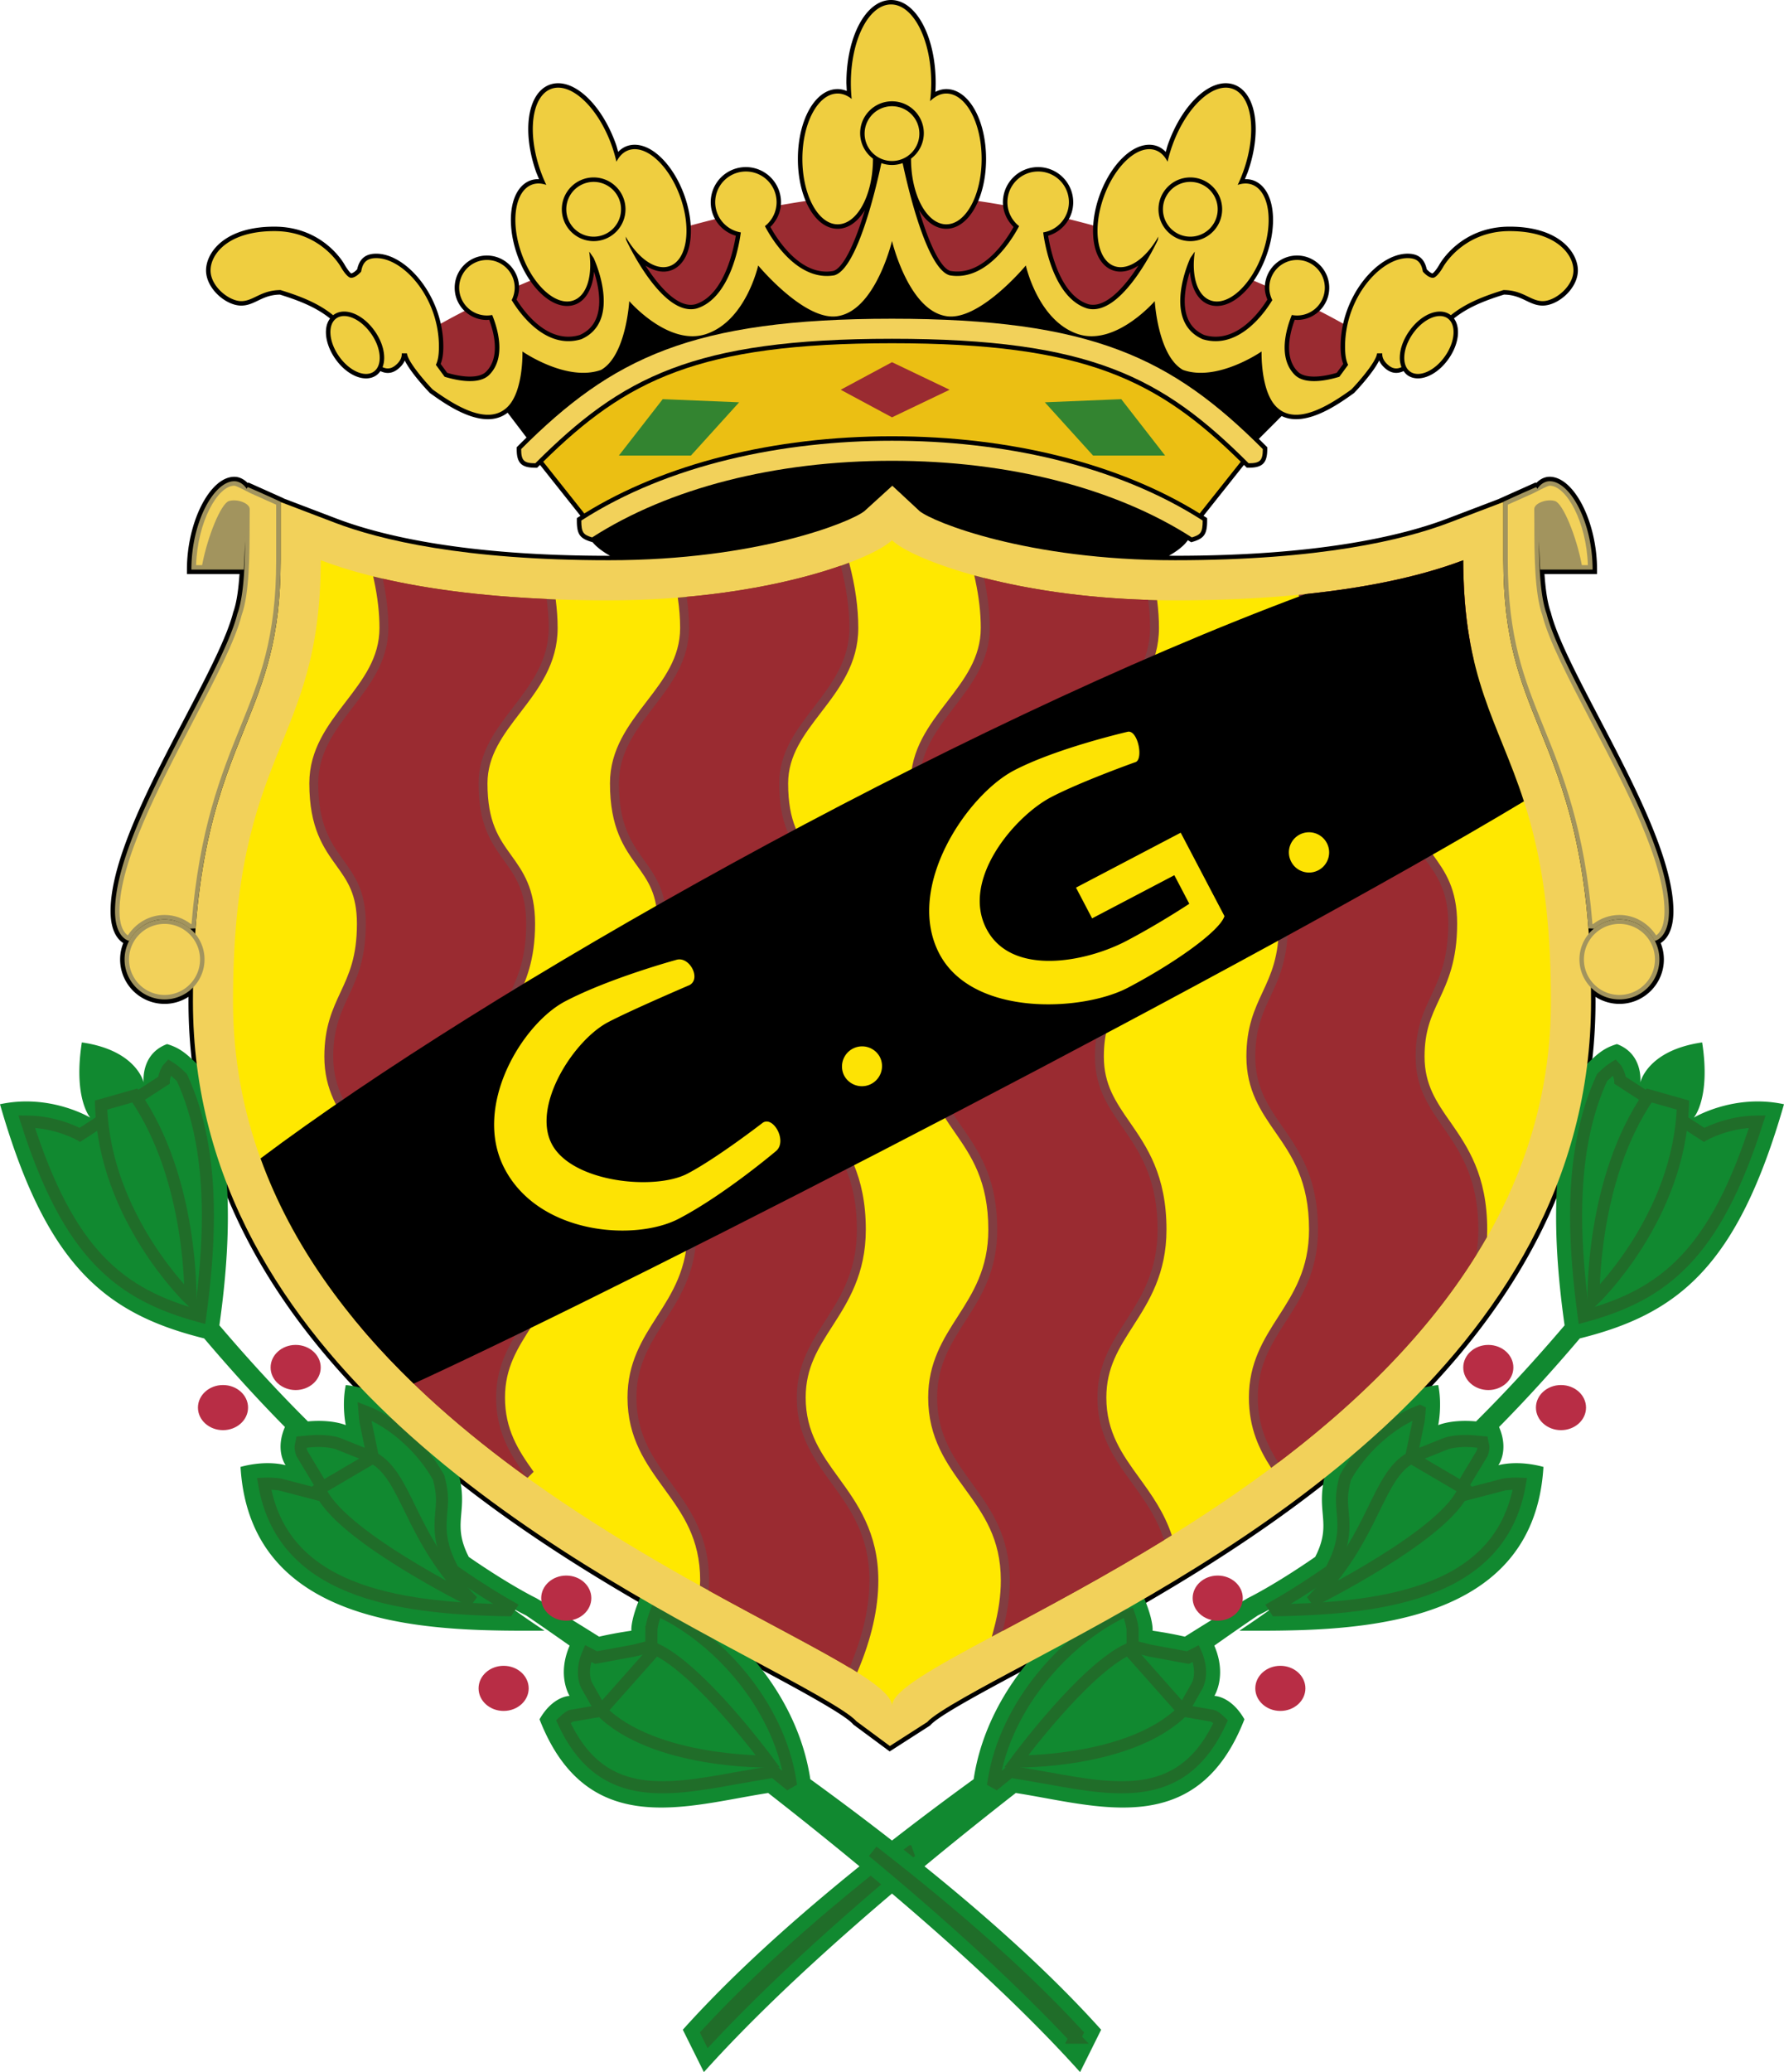 <svg xmlns="http://www.w3.org/2000/svg" viewBox="0 0 251.32 291.75"><path fill="#9a2b31" d="M107.754 31.842c.575 1.113 4.292 7.877 9.775 6.925 2.32-.633 4.345-6.714 5.575-11.368-.313.012-.631.028-.947.044-.89 2.494-2.414 4.141-4.151 4.141-1.551 0-2.934-1.313-3.845-3.372-1.583.221-3.183.481-4.792.774a4.3 4.3 0 0 1-1.615 2.856zm-35.247 8.672a3.9 3.9 0 0 1-.426 1.741c.904 1.511 4.644 7.083 9.815 5.505 5.883-2.594 1.73-11.437 1.73-11.437l-.148-.215-.383.139c.266 2.994-.562 5.432-2.315 6.054-1.704.607-3.818-.664-5.485-3.028-.951.395-1.885.791-2.791 1.188.001.018.003.035.003.053zm25.648 2.923c4.855-1.511 6.044-9.446 6.205-10.711a4.324 4.324 0 0 1-2.988-2.029 165.02 165.02 0 0 0-4.683 1.216c.138 2.765-.698 4.969-2.352 5.559-1.74.619-3.905-.715-5.586-3.172l-.251.083c1.146 2.289 5.434 10.166 9.655 9.054zm87.11.041a3.895 3.895 0 0 1-3.282.873c-.744 1.824-2.034 5.981.41 8.426 1.503 1.504 4.784.733 6.293.27l1.23-1.679c-.302-.583-.431-1.446-.431-2.568 0-1.001.114-1.968.306-2.898a88.097 88.097 0 0 0-4.526-2.424zM62.63 53.046c1.51.464 4.792 1.235 6.294-.27 2.446-2.445 1.156-6.602.412-8.426a3.893 3.893 0 0 1-3.285-.874 89.286 89.286 0 0 0-4.525 2.423c.191.931.306 1.897.306 2.899 0 1.122-.129 1.985-.43 2.568zm71.158-14.279c5.481.952 9.199-5.812 9.775-6.925a4.299 4.299 0 0 1-1.614-2.855 113.817 113.817 0 0 0-4.789-.772c-.913 2.057-2.299 3.37-3.852 3.37-1.73 0-3.255-1.647-4.146-4.141-.318-.016-.635-.032-.95-.044 1.23 4.653 3.256 10.734 5.576 11.367zm35.633 8.993c5.171 1.577 8.91-3.995 9.814-5.505a3.898 3.898 0 0 1-.423-1.741l.002-.052c-.906-.396-1.839-.793-2.792-1.188-1.667 2.363-3.78 3.634-5.483 3.027-1.754-.623-2.582-3.061-2.316-6.054-.128-.046-.256-.092-.382-.139l-.151.215s-4.151 8.844 1.731 11.437zm-19.475-17.063a4.331 4.331 0 0 1-2.988 2.029c.159 1.265 1.347 9.2 6.204 10.711 4.221 1.112 8.509-6.764 9.655-9.054l-.251-.083c-1.681 2.457-3.847 3.791-5.586 3.172-1.655-.589-2.49-2.794-2.352-5.559a160.103 160.103 0 0 0-4.682-1.216z"/><path d="M235.741 128.277c0-7.225-5.568-17.861-10.481-27.246-3.035-5.795-5.899-11.27-6.778-14.768-.504-1.385-.764-3.362-.904-5.439h7.405v-.627c0-6.718-3.246-13.069-6.68-13.069-.669 0-1.326.314-1.85.849-.024-.002-.054-.01-.074-.01h-.135l-5.095 2.281v.006l-7.247 2.761c-6.271 2.389-18.017 5.237-38.357 5.237-.293 0-.579-.005-.869-.007 1.226-.694 2.133-1.424 2.664-2.185.071.045.149.088.22.134l.245.157.279-.084c1.566-.478 1.971-1.089 1.971-2.976v-.341l-.289-.186c-.073-.047-.151-.09-.224-.137l5.698-7.171.217.214.185.184h.259c1.962 0 2.625-.663 2.625-2.624v-.259l-.186-.184a85.006 85.006 0 0 0-1.005-.992l3.218-3.218c3.381 1.646 8.036-1.691 10.162-3.214l.042-.031.035-.037c.031-.031 2.588-2.679 3.497-4.541.136.315.341.618.631.909.857.856 1.791 1.058 2.776.6l.034-.016c.157.226.339.432.565.594 1.564 1.089 4.101.069 5.776-2.318 1.454-2.069 1.719-4.392.752-5.689 1.706-1.362 3.768-2.342 7.054-3.356 1.351.018 2.235.435 3.085.844.753.362 1.463.704 2.37.704 2.163 0 4.951-2.401 4.951-4.952 0-2.478-2.563-6.162-9.621-6.162-6.865 0-9.771 5.124-9.891 5.342-.319.573-.788 1.166-.982 1.242-.177-.008-.56-.322-.798-.583-.321-1.478-1.167-2.196-2.689-2.196-4.252 0-9.446 6.036-9.446 13.083 0 1.066.14 1.824.37 2.445l-.915 1.248c-2.566.755-4.61.707-5.476-.159-.928-.927-1.237-2.164-1.237-3.404 0-1.483.438-2.94.803-3.911l.316.032c2.504 0 4.54-2.035 4.54-4.537s-2.036-4.537-4.54-4.537a4.541 4.541 0 0 0-4.535 4.537c0 .564.14 1.119.358 1.663-1.108 1.781-4.44 6.324-8.906 4.988-1.161-.522-1.936-1.328-2.363-2.464-.271-.717-.375-1.507-.375-2.303 0-1.503.375-3.016.731-4.127.208 2.332 1.135 4.066 2.699 4.623 2.796.997 6.358-2.064 8.107-6.97 1.125-3.151 1.209-6.402.221-8.486-.483-1.018-1.208-1.724-2.097-2.04a3.271 3.271 0 0 0-1.187-.171l.381-.916c.77-2.16 1.142-4.269 1.142-6.123 0-3.145-1.063-5.562-3.042-6.27-3.146-1.12-7.237 2.568-9.312 8.396-.121.34-.206.719-.311 1.073-.363-.366-.767-.653-1.226-.817-.89-.318-1.9-.23-2.918.253-2.082.987-4.071 3.56-5.194 6.714-1.125 3.154-1.209 6.405-.222 8.486.483 1.018 1.208 1.723 2.098 2.039 1.117.398 2.381.127 3.61-.667-1.929 2.987-4.632 6.074-7.057 5.436-4.011-1.249-5.338-7.622-5.663-9.641a4.913 4.913 0 0 0 3.533-4.718 4.953 4.953 0 0 0-4.949-4.947 4.956 4.956 0 0 0-4.955 4.947c0 1.324.556 2.553 1.498 3.48-.984 1.782-4.288 6.997-8.892 6.197-1.312-.36-2.928-3.559-4.426-8.572.994 1.637 2.336 2.635 3.839 2.635 3.143 0 5.607-4.32 5.607-9.836s-2.464-9.835-5.607-9.835c-.522 0-1.033.141-1.532.396.028-.425.041-.837.041-1.238 0-6.56-2.762-11.698-6.288-11.698-3.527 0-6.29 5.138-6.29 11.698 0 0 .028.557.058 1.112-.42-.17-.851-.27-1.291-.27-3.14 0-5.6 4.32-5.6 9.835 0 5.516 2.459 9.836 5.6 9.836 1.501 0 2.843-.996 3.839-2.629-1.501 5.01-3.128 8.209-4.481 8.579-4.556.789-7.851-4.428-8.834-6.21.943-.928 1.499-2.157 1.499-3.48a4.956 4.956 0 0 0-4.954-4.947 4.953 4.953 0 0 0-4.949 4.947 4.911 4.911 0 0 0 3.533 4.718c-.324 2.019-1.655 8.393-5.689 9.648-2.408.635-5.105-2.456-7.033-5.444 1.23.795 2.496 1.066 3.612.668.889-.317 1.615-1.021 2.097-2.039.988-2.081.904-5.333-.221-8.486-1.125-3.155-3.116-5.729-5.196-6.715-1.018-.482-2.026-.57-2.917-.252-.463.165-.866.449-1.226.813-.105-.356-.191-.734-.31-1.069-2.077-5.825-6.167-9.514-9.313-8.396-1.979.708-3.042 3.125-3.042 6.27 0 1.854.371 3.964 1.142 6.124 0 0 .186.445.38.915a3.276 3.276 0 0 0-1.184.169c-.89.317-1.616 1.023-2.099 2.042-.988 2.083-.903 5.333.22 8.485 1.748 4.906 5.31 7.967 8.11 6.97 1.565-.557 2.493-2.293 2.699-4.628.357 1.109.732 2.62.732 4.124 0 .796-.106 1.587-.375 2.308-.428 1.139-1.204 1.945-2.365 2.469-4.466 1.335-7.799-3.208-8.907-4.988.219-.544.36-1.1.36-1.663a4.543 4.543 0 0 0-4.537-4.537c-2.503 0-4.541 2.035-4.541 4.537s2.037 4.537 4.541 4.537l.319-.032c.363.971.802 2.428.802 3.911 0 1.24-.311 2.477-1.237 3.403-.865.867-2.911.915-5.479.16l-.914-1.248c.232-.621.371-1.379.371-2.445 0-7.046-5.195-13.083-9.448-13.083-1.52 0-2.366.717-2.687 2.195-.238.262-.627.575-.863.575-.13-.067-.599-.661-.918-1.236-.119-.216-3.024-5.339-9.889-5.339-7.059 0-9.622 3.685-9.622 6.162 0 2.551 2.79 4.952 4.952 4.952.907 0 1.617-.342 2.369-.704.85-.409 1.734-.826 3.084-.844 3.292 1.016 5.355 1.998 7.063 3.363a2.863 2.863 0 0 0-.522 1.232c-.232 1.329.24 2.993 1.265 4.451 1.676 2.388 4.211 3.407 5.773 2.32.229-.163.419-.365.577-.592l.035.016c.996.459 1.901.263 2.77-.603a2.93 2.93 0 0 0 .631-.907c.909 1.866 3.467 4.508 3.499 4.539l.037.036.041.031c2.289 1.641 7.512 5.384 10.911 2.743l2.661 3.497c-.399.388-.799.783-1.2 1.184l-.184.184v.259c0 1.961.662 2.624 2.624 2.624h.26l.184-.184c.073-.072.146-.142.217-.214l5.699 7.17c-.073.046-.151.09-.224.137l-.288.186v.342c0 1.886.405 2.498 1.971 2.976l.254.078c.546.66 1.376 1.298 2.453 1.906l-.169.001c-20.339 0-32.086-2.849-38.358-5.237l-7.417-2.826-.199-.107-4.734-2.118-.125.003c-.021 0-.05.007-.075.01-.523-.535-1.18-.849-1.85-.849-3.434 0-6.679 6.351-6.679 13.069v.627h7.407c-.138 2.068-.395 4.029-.887 5.376-.897 3.56-3.763 9.035-6.797 14.83-4.913 9.385-10.481 20.021-10.481 27.246 0 2.852 1.041 4.027 1.79 4.504a6.2 6.2 0 0 0-.445 2.305 6.267 6.267 0 0 0 6.261 6.258c1.243 0 2.4-.369 3.376-.997-.001.222-.006.433-.006.656 0 50.925 51.726 78.583 79.515 93.443 5.746 3.073 12.897 6.897 14.105 8.314l.047.056 5.112 3.781 5.701-3.657.06-.066c1.182-1.354 8.101-5.043 13.66-8.008 27.999-14.935 80.014-42.675 80.014-93.863 0-.223-.005-.435-.007-.656a6.231 6.231 0 0 0 3.375.997c3.453 0 6.262-2.808 6.262-6.258 0-.815-.161-1.59-.444-2.305.749-.477 1.789-1.651 1.789-4.505z"/><path fill="#118930" d="M137.164 250.505c2.057-13.726 13.708-24.594 23.086-27.493 2.36 4.7 2.117 6.589 2.117 6.589s2.164.288 4.547.838c5.479-3.441 8.866-5.428 8.866-5.428s3.568-1.712 9.5-5.804c.091-.188.174-.35.268-.549 2.058-4.531-.356-5.943 1.294-11.648 2.763-5.294 9.001-11.294 15.766-12.001.587 2.881 0 5.648 0 5.648s1.853-.841 5.33-.527c3.97-3.938 8.157-8.453 12.473-13.526-1.997-14.125-1.784-26.718 2.904-36.542 1.648-1.647 2.646-2.529 4.473-3.058 3.764 1.412 3.292 5.413 3.292 5.413s.94-4.531 8.709-5.648c1.231 7.882-1.177 10.591-1.177 10.591s5.647-3.416 12.706-1.884c-6.541 22.777-14.827 29.5-28.762 32.969-3.919 4.614-7.738 8.792-11.377 12.473 1.439 3.312-.101 5.385-.101 5.385s2.572-.794 6.354.235c-1.412 23.711-28.887 23.063-42.829 23.063 1.947-1.297 3.471-2.351 4.702-3.265a43.89 43.89 0 0 1-2.097 1.11c-.106.063-2.399 1.616-6.157 4.264.005.003.016.006.021.008 1.824 4.236 0 7.06 0 7.06s2.352 0 4.236 3.296c-6.677 17.116-20.762 12.141-32.212 10.374-15.136 11.816-32.147 26.171-43.936 39.301l-2.968-5.968c11.026-12.294 26.554-24.815 40.972-35.276z"/><path fill="#118930" stroke="#206d29" stroke-miterlimit="2.613" stroke-width="1.701" d="M228.273 152.133c.001-.06-.25-1.326-.802-1.887-.484.297-1.071.773-1.781 1.466-2.435 5.298-3.659 11.647-3.659 19.496 0 4.246.382 8.963 1.078 14.136 11.313-3.064 18.507-8.754 24.448-27.431-4.291.022-7.46 1.848-7.499 1.871z"/><path fill="#118930" stroke="#206d29" stroke-miterlimit="2.613" stroke-width="1.701" d="M237.079 155.594c-.471 15.884-12.588 27.414-12.588 27.414s-.41-16.883 7.823-28.767zm-37.092 43.093c-4.396 1.668-8.428 5.613-10.474 9.378-.319 1.199-.466 2.201-.466 3.053 0 .611.049 1.172.1 1.749.052.611.106 1.252.106 1.943 0 1.396-.224 3.006-1.146 5.039l-.606 1.258-.614.423c-3.269 2.255-5.757 3.755-7.429 4.703.157.243.162.255.314.484 16.045-.263 31.779-2.785 34.341-17.815-1.311-.053-2.192.099-2.242.113l-6.778 1.767 3.646-6.062c.035-.058.229-.408.229-1.031 0-.166-.117-.441-.149-.645-.261-.026-1.137-.104-1.137-.104-2.569-.23-3.953.308-3.967.313l-4.931 1.967 1.057-5.136c.002-.009.087-.617.146-1.397z"/><path fill="#118930" stroke="#206d29" stroke-miterlimit="2.613" stroke-width="1.701" d="M206.266 209.61c-2.254 6.345-21.545 15.872-21.545 15.872 9.004-9 9.122-17.563 14.063-20.262zm-47.478 17.034c-8.211 3.64-17.174 13.217-18.831 24.281 0 0-.039.248-.071.483.516-.407.952-.778 1.476-1.187l.934-.777 5.389.931c10.247 1.864 19.095 3.279 24.27-7.969-.564-.545-1.038-.811-1.063-.814l-4.236-.732 2.01-3.552c.024-.044.394-.72.394-1.868 0-.701-.138-1.582-.577-2.604l-.016-.034-1.119.585-5.353-.985-2.44-.624-.003-2.348c-.002-.013-.022-.878-.764-2.786z"/><path fill="#118930" stroke="#206d29" stroke-miterlimit="2.613" stroke-width="1.701" d="M158.955 232.189c-6.352 2.942-15.824 15.825-15.824 15.825s16.093.272 23.522-7.155z"/><path fill="#b82d45" d="M216.374 198.185c0 1.754 1.579 3.177 3.529 3.177s3.529-1.423 3.529-3.177c0-1.752-1.579-3.176-3.529-3.176s-3.529 1.423-3.529 3.176zm-10.238-5.647c0 1.752 1.58 3.178 3.53 3.178 1.949 0 3.529-1.425 3.529-3.178 0-1.754-1.58-3.177-3.529-3.177-1.95 0-3.53 1.423-3.53 3.177zm-29.297 45.181c0 1.754 1.58 3.176 3.53 3.176 1.949 0 3.529-1.422 3.529-3.176s-1.58-3.177-3.529-3.177c-1.95 0-3.53 1.423-3.53 3.177zm-8.824-12.708c0 1.754 1.581 3.178 3.529 3.178 1.95 0 3.531-1.424 3.531-3.178s-1.581-3.176-3.531-3.176c-1.948 0-3.529 1.422-3.529 3.176z"/><g fill="#118930"><path stroke="#206d29" stroke-miterlimit="2.613" stroke-width="1.701" d="M128.369 260.664c-11.885 9.199-21.517 17.791-28.759 25.646.124.248.152.307.292.591 7.385-7.851 16.807-16.588 28.467-26.237z"/><path d="M114.152 250.505c-2.056-13.726-13.708-24.594-23.085-27.493-2.361 4.7-2.118 6.589-2.118 6.589s-2.164.288-4.549.838c-5.479-3.441-8.864-5.428-8.864-5.428s-3.568-1.712-9.501-5.804c-.09-.188-.173-.35-.266-.549-2.057-4.531.354-5.943-1.294-11.648-2.765-5.294-9-11.294-15.765-12.001-.588 2.881 0 5.648 0 5.648s-1.853-.841-5.332-.527c-3.969-3.938-8.157-8.453-12.472-13.526 1.997-14.125 1.784-26.718-2.904-36.542-1.648-1.647-2.647-2.529-4.471-3.058-3.764 1.412-3.294 5.413-3.294 5.413s-.94-4.531-8.707-5.648c-1.234 7.882 1.178 10.591 1.178 10.591S7.059 153.944 0 155.476c6.54 22.777 14.826 29.5 28.76 32.969 3.918 4.614 7.739 8.792 11.379 12.473-1.439 3.312.099 5.385.099 5.385s-2.575-.794-6.354.235c1.411 23.711 28.884 23.063 42.826 23.063-1.945-1.297-3.471-2.351-4.7-3.265a44.148 44.148 0 0 0 2.096 1.11c.107.063 2.398 1.616 6.157 4.264a.21.21 0 0 1-.023.008c-1.822 4.236 0 7.06 0 7.06s-2.352 0-4.235 3.296c6.679 17.116 20.764 12.141 32.213 10.374 15.138 11.816 32.147 26.171 43.937 39.301l2.967-5.968c-11.023-12.294-26.552-24.815-40.97-35.276z"/><path stroke="#206d29" stroke-miterlimit="2.613" stroke-width="1.701" d="M11.258 159.783c-.038-.022-3.209-1.848-7.501-1.871 5.944 18.677 13.139 24.367 24.449 27.431.699-5.173 1.08-9.891 1.08-14.136 0-7.848-1.224-14.198-3.661-19.496-.709-.692-1.296-1.169-1.782-1.466-.55.561-.802 1.827-.798 1.887z"/><path stroke="#206d29" stroke-miterlimit="2.613" stroke-width="1.701" d="M14.236 155.594c.472 15.884 12.589 27.414 12.589 27.414s.411-16.883-7.824-28.767zm37.24 44.49 1.055 5.136-4.931-1.967c-.014-.005-1.397-.543-3.968-.313 0 0-.873.078-1.135.104-.034.204-.148.479-.148.645 0 .623.193.973.229 1.031l3.644 6.062-6.777-1.767c-.049-.015-.932-.166-2.241-.113 2.562 15.03 18.296 17.553 34.339 17.815.15-.229.158-.241.314-.484-1.67-.948-4.159-2.448-7.425-4.703l-.615-.423-.608-1.258c-.922-2.033-1.147-3.643-1.147-5.039 0-.691.054-1.332.107-1.943.049-.577.099-1.138.099-1.749 0-.852-.144-1.854-.464-3.053-2.046-3.766-6.079-7.71-10.474-9.378.058.78.144 1.388.146 1.397z"/><path stroke="#206d29" stroke-miterlimit="2.613" stroke-width="1.701" d="M45.049 209.61c2.253 6.345 21.545 15.872 21.545 15.872-9.003-9-9.122-17.563-14.064-20.262zm46.717 19.819-.003 2.348-2.439.624-5.354.985-1.12-.585-.015.034c-.439 1.022-.577 1.903-.577 2.604 0 1.148.369 1.824.394 1.868l2.012 3.552-4.238.732c-.026.004-.498.27-1.064.814 5.176 11.248 14.024 9.833 24.27 7.969l5.39-.931.936.777c.522.408.958.779 1.475 1.187l-.072-.483c-1.658-11.064-10.619-20.642-18.833-24.281-.743 1.909-.762 2.774-.762 2.786z"/><path stroke="#206d29" stroke-miterlimit="2.613" stroke-width="1.701" d="M92.362 232.189c6.352 2.942 15.824 15.825 15.824 15.825s-16.093.272-23.522-7.155z"/></g><path fill="#b82d45" d="M34.944 198.185c0 1.754-1.58 3.177-3.53 3.177-1.949 0-3.529-1.423-3.529-3.177 0-1.752 1.58-3.176 3.529-3.176 1.95 0 3.53 1.423 3.53 3.176zm10.236-5.647c0 1.752-1.58 3.178-3.529 3.178-1.95 0-3.53-1.425-3.53-3.178 0-1.754 1.581-3.177 3.53-3.177s3.529 1.423 3.529 3.177zm29.298 45.181c0 1.754-1.581 3.176-3.531 3.176-1.949 0-3.529-1.422-3.529-3.176s1.58-3.177 3.529-3.177c1.95 0 3.531 1.423 3.531 3.177zm8.823-12.708c0 1.754-1.581 3.178-3.53 3.178s-3.53-1.424-3.53-3.178 1.581-3.176 3.53-3.176 3.53 1.422 3.53 3.176z"/><path fill="#118930" stroke="#206d29" stroke-miterlimit="2.613" stroke-width="1.701" d="M151.415 286.901c.141-.284.167-.343.292-.591-7.242-7.855-16.873-16.447-28.759-25.646 11.659 9.649 21.081 18.386 28.467 26.237z"/><path fill="#f2d15a" d="m121.666 72.063.101-.095c-1.874 1.525-15.083 6.912-35.994 6.912-20.438 0-32.261-2.87-38.582-5.277l-7.657-2.918v8.195c0 11.122-2.343 16.909-5.055 23.609-3.422 8.452-7.299 18.032-7.299 38.514 0 50.547 51.511 78.094 79.183 92.89 6.096 3.26 13.003 6.956 14.287 8.46l4.707 3.482 5.263-3.375c1.263-1.444 7.973-5.021 13.893-8.179 27.827-14.842 79.626-42.47 79.626-93.279 0-20.482-3.877-30.062-7.3-38.514-2.714-6.701-5.055-12.487-5.055-23.609v-8.195l-7.658 2.918c-6.32 2.407-18.144 5.277-38.581 5.277-20.911 0-34.12-5.387-35.994-6.912l-3.847-3.577z"/><path fill="#ffe800" d="M125.658 240.189c0-8.472 92.833-34.592 92.833-99.186 0-36.004-12.354-35.65-12.354-62.124-7.412 2.824-20.12 5.648-40.592 5.648-22.237 0-37.239-5.825-39.886-8.472-2.647 2.647-17.649 8.472-39.886 8.472-20.472 0-33.179-2.824-40.592-5.648 0 26.473-12.354 26.12-12.354 62.124-.001 64.595 92.831 90.361 92.831 99.186z"/><path fill="#823d41" d="M139.722 230.437c7.015-3.751 15.987-8.449 25.354-14.269-1.08-3.242-2.853-5.707-4.577-8.086-2.388-3.296-4.643-6.409-4.643-11.308 0-4.196 1.746-6.916 3.767-10.066 2.205-3.435 4.705-7.329 4.705-13.585 0-7.671-2.762-11.651-5.199-15.164-1.945-2.803-3.625-5.225-3.625-9.19 0-3.619.943-5.649 2.04-7.999 1.195-2.566 2.548-5.475 2.548-10.709 0-4.968-1.717-7.353-3.377-9.66-1.712-2.379-3.33-4.625-3.33-10.107 0-3.943 2.239-6.861 4.609-9.952 2.594-3.378 5.275-6.873 5.275-11.932 0-1.246-.087-2.529-.261-3.911-10.542-.212-19.322-1.717-25.758-3.485l.136.625c.519 2.38.781 4.658.781 6.771 0 4.208-2.309 7.218-4.753 10.405-2.522 3.286-5.129 6.685-5.129 11.479 0 6.29 2.02 9.096 3.803 11.573 1.558 2.165 2.903 4.034 2.903 8.193 0 4.678-1.125 7.093-2.315 9.65-1.119 2.401-2.274 4.883-2.274 9.058 0 4.751 2.072 7.736 4.074 10.622 2.336 3.367 4.752 6.848 4.752 13.732 0 5.52-2.19 8.931-4.306 12.23-2.049 3.19-4.166 6.489-4.166 11.421 0 5.711 2.605 9.3 5.125 12.77 2.627 3.62 5.111 7.039 5.111 12.996 0 2.102-.324 4.376-.966 6.762z"/><path fill="#9a2b31" d="M163.983 216.837c-2.448-7.772-9.381-11.051-9.381-20.063 0-9.531 8.472-12.355 8.472-23.651 0-13.412-8.825-14.824-8.825-24.354 0-8.119 4.589-9.178 4.589-18.708 0-9.531-6.707-8.475-6.707-19.767 0-8.824 9.884-12.707 9.884-21.884 0-1.341-.105-2.659-.274-3.945-9.266-.28-17.107-1.554-23.128-3.094.48 2.201.811 4.591.811 7.039 0 9.177-9.882 13.06-9.882 21.884 0 11.292 6.707 10.236 6.707 19.767 0 9.53-4.589 10.589-4.589 18.708 0 9.53 8.825 10.942 8.825 24.354 0 11.296-8.472 14.12-8.472 23.651 0 10.94 10.236 13.411 10.236 25.766 0 2.427-.402 4.83-1.009 7.088 6.489-3.464 14.424-7.681 22.743-12.791z"/><path fill="#823d41" d="M209.482 174.179c.017-.348.027-.7.027-1.055 0-7.671-2.762-11.651-5.198-15.164-1.945-2.803-3.627-5.225-3.627-9.19 0-3.619.945-5.649 2.041-7.999 1.195-2.566 2.549-5.475 2.549-10.709 0-4.968-1.717-7.353-3.377-9.66-1.712-2.379-3.33-4.625-3.33-10.107 0-3.943 2.237-6.862 4.605-9.953 1.719-2.241 3.478-4.542 4.467-7.329-.916-3.874-1.503-8.366-1.503-14.134-5.029 1.916-12.499 3.831-23.173 4.865l.01.059c.253 1.639.376 3.146.376 4.606 0 4.208-2.309 7.218-4.755 10.405-2.521 3.286-5.127 6.685-5.127 11.479 0 6.29 2.02 9.096 3.802 11.573 1.559 2.165 2.904 4.034 2.904 8.193 0 4.678-1.125 7.093-2.316 9.65-1.117 2.401-2.272 4.883-2.272 9.058 0 4.751 2.071 7.736 4.073 10.622 2.337 3.367 4.752 6.848 4.752 13.732 0 5.52-2.19 8.931-4.308 12.23-2.047 3.19-4.165 6.489-4.165 11.421 0 4.417 1.558 7.444 3.083 9.82l.054.085c11.809-8.789 22.99-19.506 30.408-32.498z"/><path fill="#9a2b31" d="M199.429 148.77c0-8.119 4.59-9.178 4.59-18.708 0-9.531-6.707-8.475-6.707-19.767 0-8.232 8.596-12.167 9.748-20.108-.508-2.846-.833-6.056-.901-9.816a40.4 40.4 0 0 0-.359-1.367c-4.816 1.797-11.808 3.573-21.586 4.609.24 1.549.393 3.16.393 4.798 0 9.177-9.884 13.06-9.884 21.884 0 11.292 6.707 10.236 6.707 19.767 0 9.53-4.589 10.589-4.589 18.708 0 9.53 8.825 10.942 8.825 24.354 0 11.296-8.473 14.12-8.473 23.651 0 3.824 1.259 6.606 2.885 9.143 10.652-8.053 20.696-17.706 27.853-29.191.201-1.105.325-2.292.325-3.602-.002-13.413-8.827-14.825-8.827-24.355z"/><path fill="#823d41" d="M95.493 84.209c.215 1.508.319 2.882.319 4.201 0 4.208-2.309 7.218-4.755 10.405-2.521 3.286-5.128 6.685-5.128 11.479 0 6.29 2.02 9.096 3.803 11.573 1.559 2.165 2.904 4.034 2.904 8.193 0 4.678-1.125 7.093-2.315 9.65-1.118 2.401-2.274 4.883-2.274 9.058 0 4.751 2.071 7.736 4.074 10.622 2.335 3.367 4.75 6.848 4.75 13.732 0 5.52-2.189 8.931-4.307 12.23-2.047 3.19-4.165 6.489-4.165 11.421 0 5.711 2.605 9.3 5.125 12.77 2.629 3.62 5.112 7.039 5.112 12.996l-.029.722c9.287 5.167 17.311 9.158 22.156 12.201l.073-.172c1.925-4.539 2.9-8.829 2.9-12.751 0-6.771-2.97-10.861-5.59-14.472-2.39-3.289-4.646-6.396-4.646-11.294 0-4.196 1.745-6.916 3.767-10.066 2.206-3.435 4.704-7.329 4.704-13.585 0-7.671-2.762-11.651-5.199-15.164-1.945-2.803-3.625-5.225-3.625-9.19 0-3.619.945-5.649 2.039-7.999 1.195-2.566 2.549-5.475 2.549-10.709 0-4.968-1.717-7.353-3.376-9.66-1.713-2.379-3.331-4.625-3.331-10.107 0-3.943 2.239-6.861 4.61-9.952 2.593-3.378 5.273-6.873 5.273-11.932 0-2.831-.426-5.886-1.266-9.079l-.027-.103c-5.274 1.994-13.574 4.082-24.135 4.918z"/><path fill="#9a2b31" d="M97.067 88.411c0 9.177-9.883 13.06-9.883 21.884 0 11.292 6.707 10.236 6.707 19.767 0 9.53-4.588 10.589-4.588 18.708 0 9.53 8.824 10.942 8.824 24.354 0 11.296-8.471 14.12-8.471 23.651 0 10.94 10.236 13.411 10.236 25.766 0 .469-.031.933-.058 1.399 8.113 4.478 15.171 8.049 19.848 10.861 1.491-3.516 2.801-7.854 2.801-12.261 0-12.354-10.237-14.825-10.237-25.766 0-9.531 8.471-12.355 8.471-23.651 0-13.412-8.824-14.824-8.824-24.354 0-8.119 4.588-9.178 4.588-18.708 0-9.531-6.707-8.475-6.707-19.767 0-8.824 9.883-12.707 9.883-21.884 0-3.104-.529-6.118-1.225-8.76-5.065 1.78-12.47 3.55-21.698 4.382.204 1.421.333 2.888.333 4.379z"/><path fill="#823d41" d="M49.922 185.799c7.039 8.567 15.595 15.947 24.396 22.281l.859-.856c-2.208-3.073-4.035-5.981-4.035-10.449 0-4.196 1.747-6.916 3.768-10.066 2.206-3.435 4.705-7.329 4.705-13.585 0-7.671-2.762-11.651-5.199-15.164-1.945-2.803-3.625-5.225-3.625-9.19 0-3.619.945-5.649 2.039-7.999 1.195-2.566 2.549-5.475 2.549-10.709 0-4.968-1.716-7.353-3.376-9.66-1.712-2.379-3.33-4.625-3.33-10.107 0-3.943 2.24-6.861 4.61-9.952 2.592-3.378 5.274-6.873 5.274-11.932 0-1.271-.093-2.59-.276-4.017-11.043-.404-19.438-1.682-25.708-3.237l.125.585c.503 2.343.759 4.586.759 6.669 0 4.208-2.31 7.218-4.755 10.405-2.521 3.286-5.128 6.685-5.128 11.479 0 6.29 2.02 9.096 3.803 11.573 1.559 2.165 2.904 4.034 2.904 8.193 0 4.678-1.125 7.093-2.315 9.65-1.119 2.401-2.274 4.883-2.274 9.058 0 4.751 2.07 7.736 4.073 10.622 2.336 3.367 4.751 6.848 4.751 13.732 0 5.52-2.191 8.933-4.308 12.233z"/><path fill="#9a2b31" d="M69.888 196.774c0-9.531 8.472-12.355 8.472-23.651 0-13.412-8.825-14.824-8.825-24.354 0-8.119 4.589-9.178 4.589-18.708 0-9.531-6.707-8.475-6.707-19.767 0-8.824 9.883-12.707 9.883-21.884 0-1.384-.113-2.748-.291-4.075-9.65-.42-17.231-1.51-23.085-2.858.467 2.17.786 4.525.786 6.933 0 9.177-9.883 13.06-9.883 21.884 0 11.292 6.707 10.236 6.707 19.767 0 9.53-4.588 10.589-4.588 18.708 0 9.53 8.825 10.942 8.825 24.354 0 6.337-2.668 10.011-5.009 13.695 6.83 8.084 15.002 15.078 23.397 21.138-2.246-3.128-4.271-6.318-4.271-11.182z"/><path d="M206.136 78.88c-4.873 1.856-12.054 3.708-22.206 4.761-50.39 18.735-115.626 55.731-147.226 79.466 4.433 12.259 12.287 22.753 21.567 31.709 33.245-15.261 119.683-59.934 156.41-81.991-3.628-11.213-8.545-17.243-8.545-33.945z"/><path fill="#fde304" d="M95.264 135.149s-9.394 2.559-15.65 5.838c-6.026 3.158-13.142 14.764-8.524 23.571 4.86 9.271 18.378 10.267 24.558 7.023 6.414-3.357 13.709-9.544 13.709-9.544 1.61-1.439-.526-5.142-2.025-3.866 0 0-6.382 4.925-10.478 7.071-4.635 2.427-16.285 1.24-19.12-4.166-2.835-5.405 3.076-14.611 7.946-17.162 3.245-1.702 11.448-5.212 11.448-5.212 1.699-.888-.002-4.135-1.864-3.553zm28.668 13.64a2.834 2.834 0 1 1-5.023 2.627 2.835 2.835 0 0 1 5.023-2.627zm18.905-40.307c-6.644 3.484-15.411 16.447-10.511 25.796 4.7 8.963 20.21 8.122 26.547 4.799 6.565-3.442 12.958-7.973 13.623-10.09l-6.164-11.746-14.752 7.734 2.271 4.329 11.584-6.075 2.107 4.02s-4.238 2.809-8.874 5.239c-5.716 2.997-16.171 5.031-19.695-1.692-3.647-6.956 3.983-15.878 9.086-18.549 4.173-2.186 11.805-4.908 11.805-4.908 1.305-.239.46-4.574-.978-4.312.002 0-10.021 2.296-16.049 5.455zm44.079 10.218c.729 1.389.193 3.1-1.191 3.828s-3.103.192-3.824-1.195a2.827 2.827 0 0 1 1.188-3.828 2.836 2.836 0 0 1 3.827 1.195z"/><path fill="#f2d15a" d="M125.658 47.7c27.992 0 38.121 5.407 50.244 17.527 1.582 0 1.997-.349 1.997-1.997-12.795-12.795-24.002-18.354-52.241-18.354-28.237 0-39.444 5.56-52.24 18.354 0 1.648.413 1.997 1.996 1.997C87.536 53.107 97.666 47.7 125.658 47.7z"/><path fill="#f2d15a" d="M125.658 64.878c16.416 0 31.417 3.832 42.242 10.79 1.235-.377 1.527-.67 1.527-2.376-12.354-7.942-28.475-11.237-43.769-11.237-15.293 0-31.414 3.295-43.769 11.237 0 1.706.292 1.999 1.526 2.376 10.824-6.958 25.826-10.79 42.243-10.79z"/><path fill="#ebbf13" d="M125.658 61.427c16.698 0 32.039 3.86 43.344 10.871l5.789-7.285c-11.708-11.528-21.884-16.686-49.133-16.686-27.252 0-37.428 5.158-49.134 16.686l5.789 7.285c11.307-7.01 26.647-10.871 43.345-10.871z"/><path fill="#338430" d="m93.361 56.201-6.177 7.942h10.149l6.793-7.5zm64.595 0 6.176 7.942h-10.148l-6.794-7.5z"/><path fill="#9a2b31" d="m118.433 54.877 7.225-3.882 8.119 3.882-8.119 3.884z"/><path fill="#a2945e" d="M28.812 135.086a5.629 5.629 0 0 1-5.631 5.63 5.632 5.632 0 1 1 5.631-5.63z"/><path fill="#f2d15a" d="M18.175 135.086a5.01 5.01 0 0 0 5.006 5.002 5.008 5.008 0 0 0 5.003-5.002 5.01 5.01 0 0 0-5.003-5.005 5.011 5.011 0 0 0-5.006 5.005z"/><path fill="#a2945e" d="M39.533 70.651a170.292 170.292 0 0 0-4.594-2.056c-.074 0-.133.087-.183.236l.001-.001c-.491-.748-1.179-1.075-1.743-1.075-2.859 0-6.052 5.717-6.052 12.441h7.383c.074-1.289.132-2.672.183-4.023.011-1.097.01-2.154.012-3.112-.01 4.178.047 10.229-1.097 13.354-2.294 9.142-17.24 30.26-17.24 41.861 0 3.833 1.976 4.196 2.01 4.203.943-1.793 2.8-3.027 4.967-3.027 1.357 0 2.585.5 3.558 1.3l.81-.037c1.046-13.691 4.139-21.335 6.93-28.228C37.19 95.786 39.533 90 39.533 78.878v-8.195l.012.005z"/><path fill="#f2d15a" d="M35.178 71.683c0 .549-.011 1.384-.011 2.074-.006 4.142-.015 9.815-1.134 12.876l.02-.063c-.914 3.641-3.681 8.925-6.883 15.043-4.845 9.256-10.338 19.748-10.338 26.664 0 2.3.732 3.126 1.176 3.423 1.153-1.765 3.061-2.875 5.175-2.875 1.354 0 2.635.456 3.737 1.292l.06-.002c1.098-13.436 4.183-21.106 6.918-27.861 2.688-6.643 5.008-12.376 5.008-23.375v-7.822l-3.631-1.625s-1.962-1.05-2.26-1.05c-2.36 0-5.199 5.102-5.388 11.187h.846c.785-4.122 2.665-8.655 3.764-9.016 1.099-.36 2.941.268 2.941 1.13z"/><path fill="#a2945e" d="M222.504 135.086a5.629 5.629 0 0 0 5.63 5.63 5.632 5.632 0 1 0-5.63-5.63z"/><path fill="#f2d15a" d="M233.141 135.086a5.01 5.01 0 0 1-5.007 5.002 5.007 5.007 0 0 1-5.002-5.002 5.008 5.008 0 0 1 5.002-5.005 5.011 5.011 0 0 1 5.007 5.005z"/><path fill="#a2945e" d="m211.771 70.689.013-.005v8.195c0 11.122 2.343 16.909 5.055 23.609 2.79 6.893 5.884 14.537 6.929 28.228l.811.037c.973-.8 2.202-1.3 3.557-1.3 2.168 0 4.025 1.234 4.968 3.027.035-.007 2.012-.37 2.012-4.203 0-11.601-14.947-32.719-17.241-41.861-1.143-3.125-1.087-9.176-1.097-13.354.003.958.001 2.015.013 3.112.05 1.351.108 2.734.182 4.023h7.384c0-6.725-3.193-12.441-6.052-12.441-.563 0-1.251.327-1.742 1.075v.001c-.049-.148-.107-.236-.182-.236a170.51 170.51 0 0 0-4.595 2.056zm5.003 1.912v-.065zm-.003-.576v-.006z"/><path fill="#f2d15a" d="M216.138 71.683c0 .549.01 1.384.012 2.074.006 4.142.015 9.815 1.133 12.876l-.018-.063c.913 3.641 3.679 8.925 6.882 15.043 4.847 9.256 10.34 19.748 10.34 26.664 0 2.3-.733 3.126-1.176 3.423-1.154-1.765-3.061-2.875-5.177-2.875-1.354 0-2.634.456-3.736 1.292l-.06-.002c-1.098-13.436-4.183-21.106-6.919-27.861-2.687-6.643-5.008-12.376-5.008-23.375v-7.822l3.631-1.625s1.962-1.05 2.26-1.05c2.36 0 5.199 5.102 5.389 11.187h-.848c-.784-4.122-2.665-8.655-3.765-9.016-1.098-.36-2.94.268-2.94 1.13z"/><path fill="#efce40" d="M52.284 46.984c1.455 2.071 1.619 4.463.371 5.344-1.254.874-3.444-.093-4.9-2.166-1.455-2.071-1.619-4.463-.368-5.342 1.252-.876 3.445.094 4.897 2.164zm146.748 0c-1.455 2.071-1.617 4.463-.371 5.344 1.255.874 3.443-.093 4.899-2.166 1.457-2.071 1.619-4.463.371-5.342-1.253-.876-3.448.094-4.899 2.164zm-81.026-15.4c2.749 0 4.972-4.12 4.972-9.209l-.002-.041a4.476 4.476 0 0 1-1.803-3.586c0-2.472 2.012-4.484 4.484-4.484s4.485 2.012 4.485 4.484a4.47 4.47 0 0 1-1.8 3.584l-.001.043c0 5.089 2.228 9.209 4.967 9.209 2.751 0 4.98-4.12 4.98-9.209 0-5.087-2.229-9.208-4.98-9.208-.829 0-1.597.413-2.284 1.077a21.12 21.12 0 0 0 .165-2.546c0-6.115-2.534-11.071-5.661-11.071s-5.663 4.956-5.663 11.071c0 .765.04 1.511.116 2.232-.606-.487-1.272-.763-1.976-.763-2.746 0-4.972 4.121-4.972 9.208.001 5.089 2.227 9.209 4.973 9.209z"/><path fill="#efce40" d="M212.665 32.539c-6.574 0-9.341 5.017-9.341 5.017s-.866 1.558-1.468 1.558c-.697 0-1.413-.874-1.413-.874-.211-1.257-.766-1.896-2.139-1.896-3.805 0-8.818 5.536-8.818 12.455 0 1.122.129 1.985.431 2.568l-1.23 1.679c-1.509.464-4.79 1.235-6.293-.27-2.444-2.445-1.154-6.602-.41-8.426a3.91 3.91 0 0 0 4.649-3.838 3.91 3.91 0 0 0-7.82 0c0 .63.162 1.215.423 1.741-.904 1.511-4.643 7.083-9.814 5.505-5.882-2.594-1.731-11.437-1.731-11.437s.268-.382.593-.855c.008-.004.021-.006.031-.01-.498 3.348.319 6.166 2.226 6.843 2.429.866 5.7-2.083 7.307-6.589 1.606-4.504.932-8.859-1.497-9.725-.625-.22-1.299-.19-1.993.05a19.82 19.82 0 0 0 .806-1.938c1.933-5.415 1.247-10.601-1.519-11.592-2.769-.985-6.583 2.604-8.509 8.017a19.436 19.436 0 0 0-.655 2.252c-.4-.79-.963-1.359-1.685-1.617-2.435-.869-5.706 2.081-7.311 6.586-1.604 4.502-.937 8.858 1.496 9.724 1.957.697 4.455-1.075 6.193-4.141.001.004.008.011.008.017-.042.252-.063.419-.063.419s-5.024 10.969-9.955 9.671c-4.857-1.511-6.045-9.446-6.204-10.711a4.315 4.315 0 0 0-.715-8.574 4.321 4.321 0 0 0-4.327 4.32c0 1.373.648 2.58 1.647 3.371-.577 1.113-4.294 7.877-9.775 6.925-3.239-.884-5.907-12.39-6.63-15.796-.47.167-.973.263-1.5.263a4.465 4.465 0 0 1-1.499-.263c-.723 3.406-3.39 14.912-6.629 15.796-5.483.952-9.2-5.812-9.775-6.925a4.29 4.29 0 0 0 1.646-3.371 4.323 4.323 0 0 0-4.326-4.32 4.32 4.32 0 0 0-4.322 4.32 4.314 4.314 0 0 0 3.607 4.254c-.16 1.265-1.35 9.2-6.205 10.711-4.931 1.298-9.955-9.671-9.955-9.671s-.023-.167-.063-.419c0-.006.003-.013.007-.017 1.738 3.066 4.236 4.838 6.193 4.141 2.433-.866 3.101-5.222 1.496-9.724-1.606-4.506-4.876-7.456-7.31-6.586-.724.258-1.285.828-1.685 1.617a20.028 20.028 0 0 0-.653-2.252c-1.929-5.413-5.741-9.001-8.512-8.017-2.766.991-3.452 6.177-1.519 11.592.239.674.512 1.32.805 1.938-.691-.241-1.367-.271-1.99-.05-2.43.866-3.103 5.221-1.496 9.725 1.605 4.506 4.876 7.455 7.307 6.589 1.906-.677 2.721-3.495 2.224-6.843.008.004.022.006.03.01l.592.855s4.152 8.843-1.73 11.437c-5.171 1.577-8.911-3.995-9.815-5.505a3.887 3.887 0 0 0 .426-1.741 3.91 3.91 0 0 0-3.91-3.909 3.911 3.911 0 0 0-3.913 3.909 3.911 3.911 0 0 0 4.652 3.838c.744 1.824 2.034 5.981-.412 8.426-1.502 1.504-4.784.733-6.294.27l-1.229-1.679c.301-.583.43-1.446.43-2.568 0-6.919-5.014-12.455-8.82-12.455-1.374 0-1.926.639-2.135 1.896 0 0-.717.874-1.415.874-.601 0-1.467-1.558-1.467-1.558s-2.767-5.017-9.34-5.017c-6.571 0-8.995 3.287-8.995 5.535s2.596 4.325 4.324 4.325c1.73 0 2.77-1.556 5.536-1.556 3.406 1.044 5.593 2.07 7.417 3.543.031-.024.057-.055.089-.078l.001-.001c1.56-1.093 4.095-.075 5.771 2.316 1.245 1.771 1.618 3.73 1.092 5.074.704.325 1.35.235 2.064-.478.498-.499.67-.973.638-1.47h.734c.122 1.251 2.898 4.355 3.645 5.104 3.134 2.249 7.781 5.19 10.548 2.419 2.249-2.248 2.078-7.784 2.078-7.784s6.226 4.327 11.068 2.597c3.546-1.991 3.979-9.688 3.979-9.688s5.447 6.313 10.726 4.671c5.706-1.815 7.436-9.688 7.436-9.688s6.748 8.131 11.414 7.094c5.191-1.039 7.439-10.552 7.439-10.552s2.249 9.514 7.439 10.552c4.666 1.037 11.415-7.094 11.415-7.094s1.731 7.873 7.438 9.688c5.277 1.643 10.724-4.671 10.724-4.671s.433 7.697 3.98 9.688c4.842 1.73 11.069-2.597 11.069-2.597s-.172 5.536 2.075 7.784c2.77 2.771 7.417-.171 10.552-2.419.744-.749 3.521-3.853 3.643-5.104h.733c-.029.497.141.971.641 1.47.715.714 1.361.803 2.068.474a3.59 3.59 0 0 1-.24-1.314c0-1.157.444-2.504 1.326-3.755 1.676-2.392 4.21-3.41 5.771-2.316.032.022.06.051.092.075 1.824-1.471 4.01-2.497 7.414-3.541 2.767 0 3.806 1.556 5.537 1.556 1.727 0 4.324-2.077 4.324-4.325s-2.426-5.534-8.996-5.534zM83.631 33.952a4.49 4.49 0 0 1-4.484-4.485c0-2.472 2.011-4.485 4.484-4.485s4.485 2.013 4.485 4.485a4.49 4.49 0 0 1-4.485 4.485zm79.57-4.485c0-2.472 2.012-4.485 4.484-4.485s4.485 2.013 4.485 4.485c0 2.473-2.013 4.485-4.485 4.485s-4.484-2.012-4.484-4.485z"/><path fill="#efce40" d="M87.489 29.467a3.857 3.857 0 1 1-7.714 0 3.857 3.857 0 0 1 7.714 0zm42.026-10.718a3.857 3.857 0 1 1-7.713 0 3.857 3.857 0 0 1 7.713 0zm34.313 10.718a3.857 3.857 0 1 0 7.714 0 3.857 3.857 0 0 0-7.714 0z"/></svg>